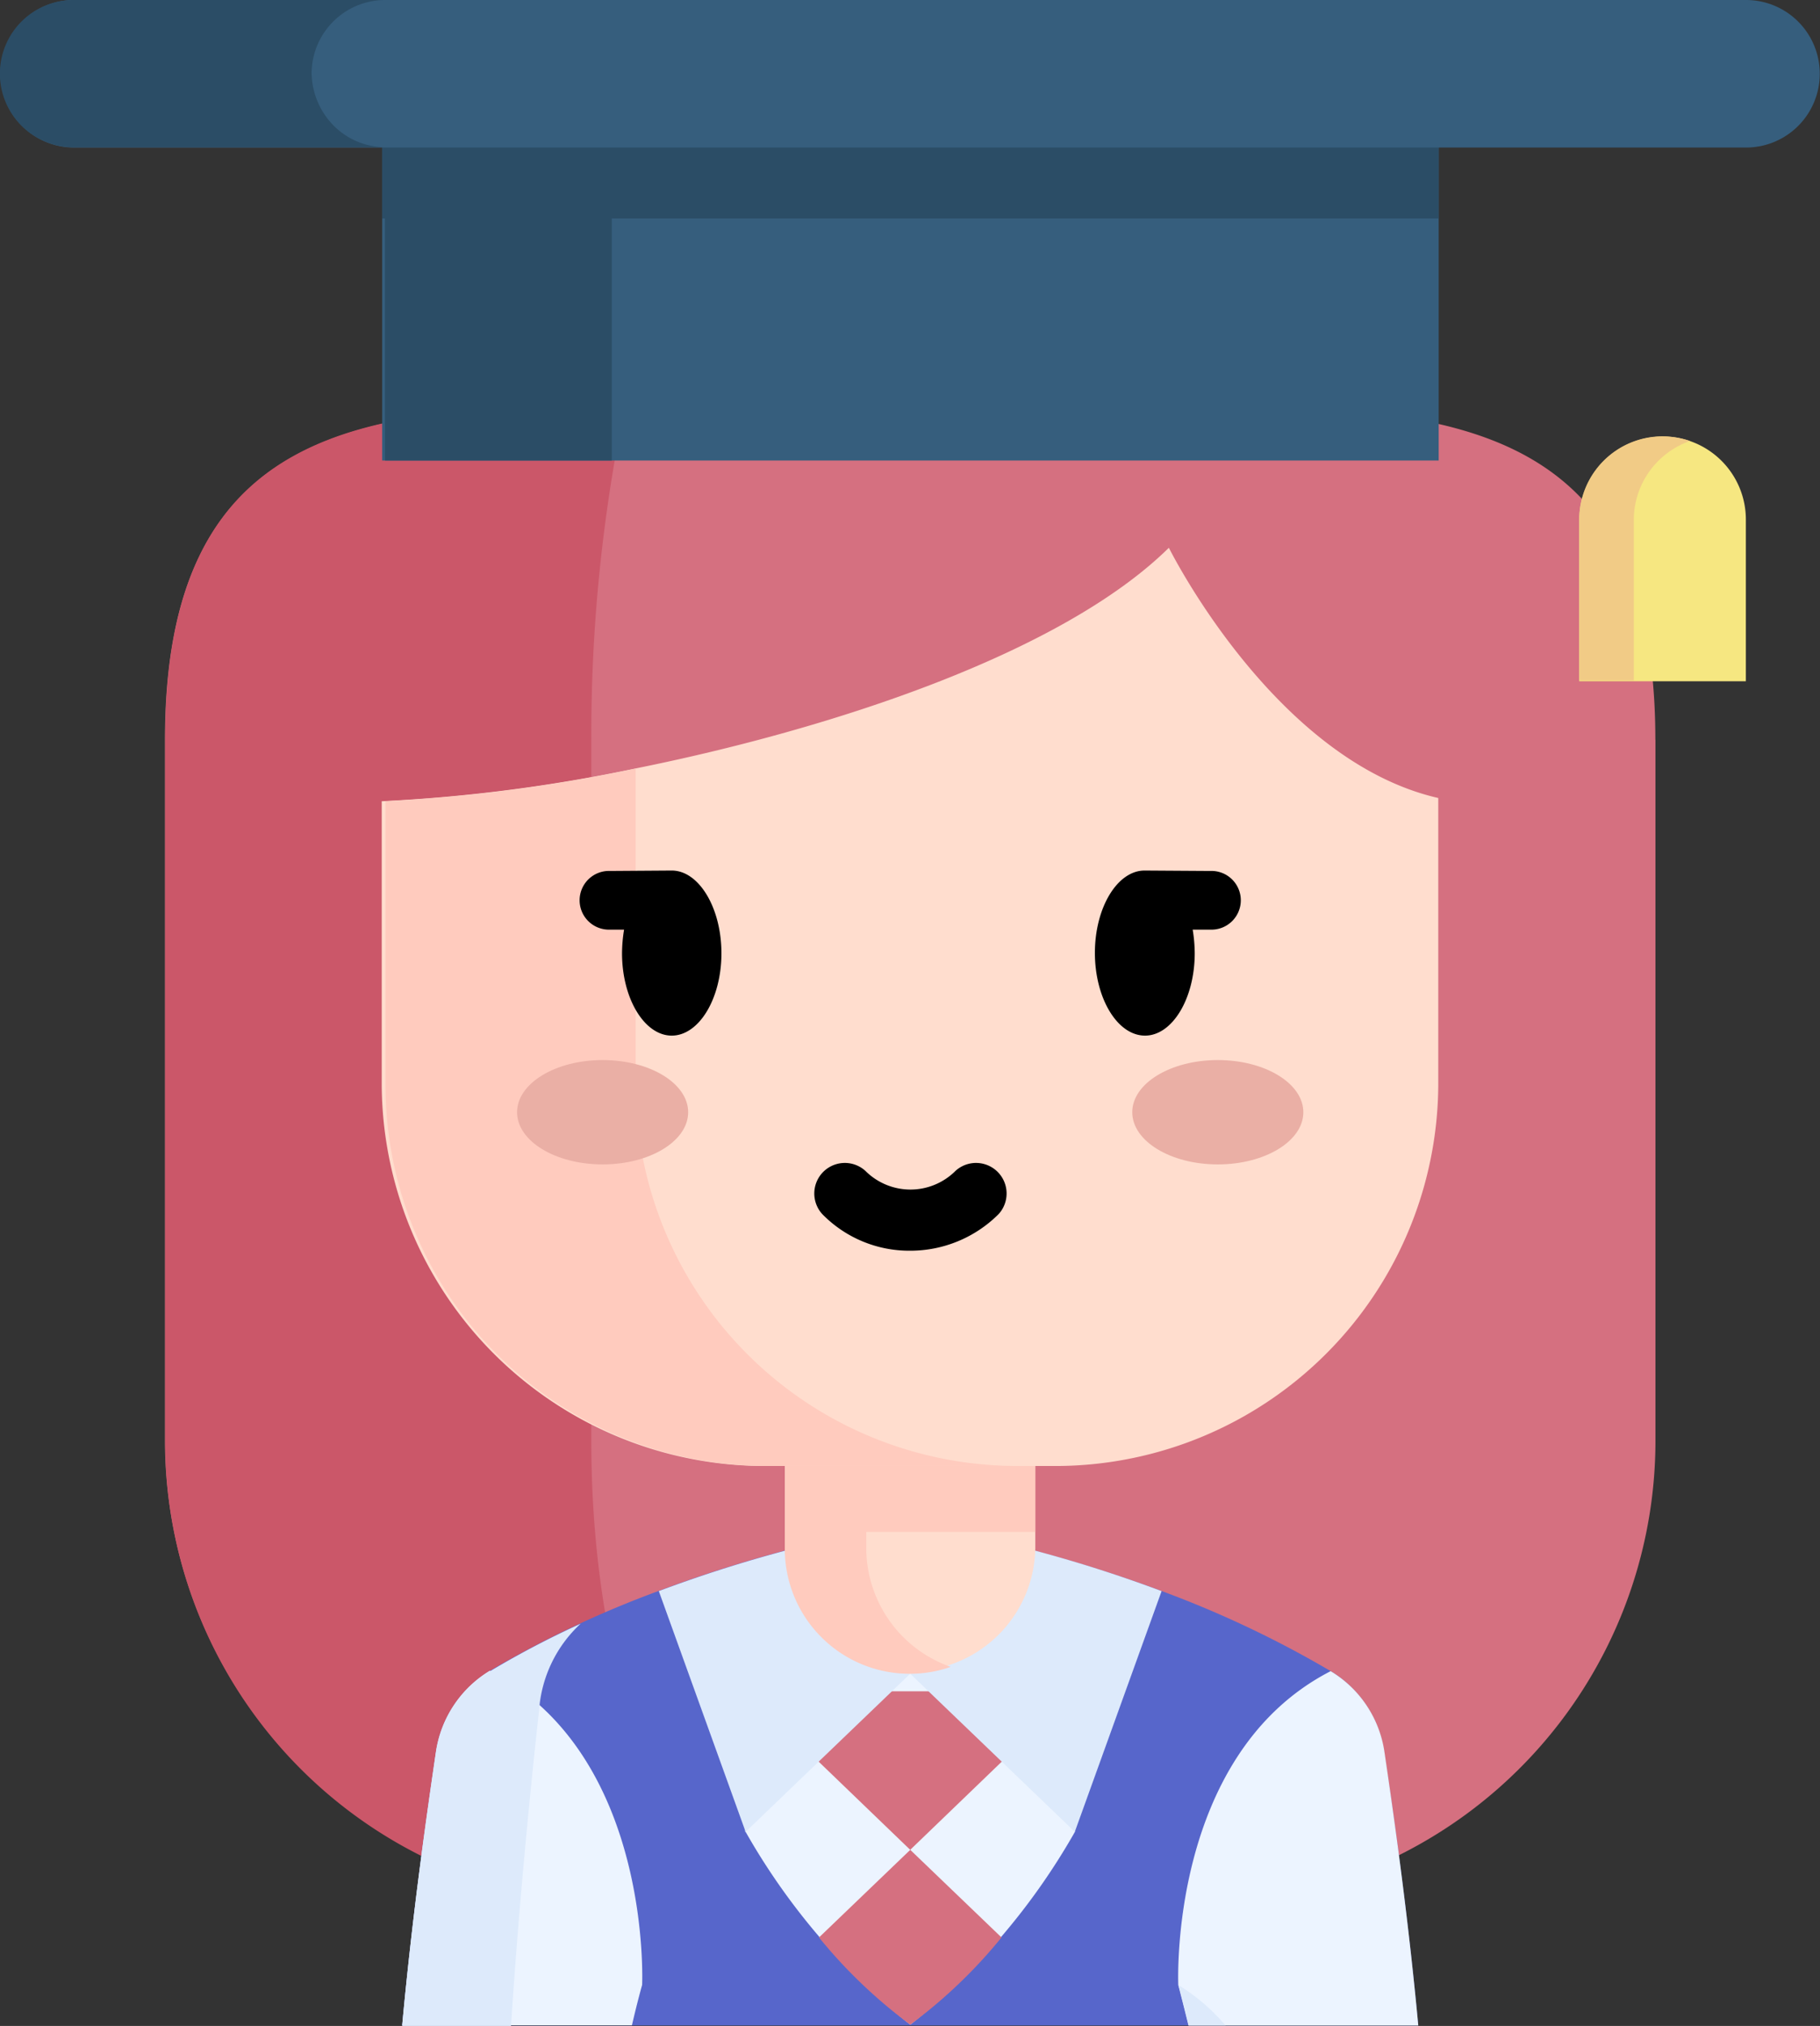 <svg xmlns="http://www.w3.org/2000/svg" width="34.786" height="38.709" viewBox="0 0 34.786 38.709">
  <rect x="0" y="0" width="34.786" height="38.709" fill="#333333" stroke="none"/>
  <g id="Group_25702" data-name="Group 25702" transform="translate(0)">
    <g id="student_1_" data-name="student (1)" transform="translate(0 0)">
      <g id="Group_25584" data-name="Group 25584" transform="translate(0 0)">
        <path id="Path_27049" data-name="Path 27049" d="M102.987,113.739v13.409a8.848,8.848,0,0,1-6.051,8.379l-8.193,2.764-8.193-2.764a8.856,8.856,0,0,1-6.051-8.379V113.739c0-5.91,3.657-6.44,8.852-6.346,1.664.031,3.484.125,5.391.125,7.863,0,14.243-1.589,14.243,6.222Z" transform="translate(-71.346 -99.606)" fill="#d57080"/>
        <path id="Path_27050" data-name="Path 27050" d="M88.633,138.291l-8.13-2.764a8.85,8.85,0,0,1-6-8.379V113.739c0-5.91,3.629-6.44,8.784-6.346a30.835,30.835,0,0,0-.639,6.346v13.409c0,3.792,1.02,7.164,2.546,8.379Z" transform="translate(-71.346 -99.606)" fill="#cb5769"/>
        <g id="Group_25581" data-name="Group 25581" transform="translate(7.687 29.142)">
          <path id="Path_27051" data-name="Path 27051" d="M150.72,391.308H131.3c.2-2.173.483-4.119.646-5.233a2.182,2.182,0,0,1,1.028-1.542,19.767,19.767,0,0,1,3.224-1.526,25.95,25.95,0,0,1,4.423-1.223,2.136,2.136,0,0,1,.771,0,26.937,26.937,0,0,1,4.423,1.223,20.112,20.112,0,0,1,3.224,1.526,2.166,2.166,0,0,1,1.028,1.542C150.238,387.189,150.518,389.136,150.72,391.308Z" transform="translate(-131.3 -381.75)" fill="#5766cb"/>
          <path id="Path_27052" data-name="Path 27052" d="M215.508,409.787a12.767,12.767,0,0,0,3.146,3.683,12.768,12.768,0,0,0,3.146-3.683V405.8h-6.3v3.987Z" transform="translate(-208.943 -403.927)" fill="#ecf4ff"/>
          <path id="Path_27053" data-name="Path 27053" d="M237.089,463.074a9.6,9.6,0,0,1-1.744,1.666,9.6,9.6,0,0,1-1.744-1.666l1.744-1.674Z" transform="translate(-225.634 -455.198)" fill="#d57080"/>
          <path id="Path_27054" data-name="Path 27054" d="M215.6,422.5l3.146,3.029,3.146-3.029" transform="translate(-209.036 -419.327)" fill="#d57080"/>
          <path id="Path_27055" data-name="Path 27055" d="M135.886,423.5s-.086.3-.195.771H131.3c.2-2.173.483-4.119.646-5.233a2.182,2.182,0,0,1,1.028-1.542C136.089,419.1,135.886,423.5,135.886,423.5Z" transform="translate(-131.3 -414.716)" fill="#ecf4ff"/>
          <path id="Path_27056" data-name="Path 27056" d="M326.355,424.275h-4.392c-.117-.475-.195-.771-.195-.771s-.2-4.4,2.912-6a2.166,2.166,0,0,1,1.028,1.542C325.872,420.155,326.152,422.1,326.355,424.275Z" transform="translate(-306.934 -414.716)" fill="#ecf4ff"/>
          <g id="Group_25580" data-name="Group 25580" transform="translate(0)">
            <path id="Path_27057" data-name="Path 27057" d="M322.8,495.371h-.709c-.117-.475-.195-.771-.195-.771a3.821,3.821,0,0,1,.9.771Z" transform="translate(-307.058 -485.813)" fill="#ddeafb"/>
            <path id="Path_27058" data-name="Path 27058" d="M134.711,405.9a2.488,2.488,0,0,0-.794,1.651c-.14,1.269-.374,3.535-.537,6.035H131.3c.2-2.173.483-4.119.646-5.233a2.181,2.181,0,0,1,1.028-1.542A17.668,17.668,0,0,1,134.711,405.9Z" transform="translate(-131.3 -404.019)" fill="#ddeafb"/>
            <path id="Path_27059" data-name="Path 27059" d="M203.909,383.008l-1.659,4.6-3.146-3.021-3.146,3.021-1.659-4.6a25.95,25.95,0,0,1,4.423-1.223,2.136,2.136,0,0,1,.771,0,26.116,26.116,0,0,1,4.415,1.223Z" transform="translate(-189.394 -381.75)" fill="#ddeafb"/>
          </g>
        </g>
        <path id="Path_27060" data-name="Path 27060" d="M230.081,336.2v3.995a2.391,2.391,0,0,1-4.781,0V336.2Z" transform="translate(-210.293 -310.605)" fill="#ffddce"/>
        <path id="Path_27061" data-name="Path 27061" d="M228.469,342.453a2.335,2.335,0,0,1-.779.132,2.386,2.386,0,0,1-2.391-2.391V336.2h1.557v3.995A2.411,2.411,0,0,0,228.469,342.453Z" transform="translate(-210.299 -310.605)" fill="#ffcbbe"/>
        <path id="Path_27062" data-name="Path 27062" d="M225.3,336.2h4.781v3.675H225.3Z" transform="translate(-210.293 -310.605)" fill="#ffcbbe"/>
        <path id="Path_27063" data-name="Path 27063" d="M147.894,146.681v5.482a7.32,7.32,0,0,1-7.361,7.281h-5.472a7.32,7.32,0,0,1-7.361-7.281v-5.42a30.845,30.845,0,0,0,4.834-.623c3.8-.763,8.172-2.211,10.211-4.22,0,0,2.015,4.065,5.149,4.781Z" transform="translate(-120.404 -131.434)" fill="#ffddce"/>
        <path id="Path_27064" data-name="Path 27064" d="M139.762,209.423h-4.781a7.28,7.28,0,0,1-7.281-7.281v-5.42a30.193,30.193,0,0,0,4.781-.623v6.043A7.29,7.29,0,0,0,139.762,209.423Z" transform="translate(-120.332 -181.414)" fill="#ffcbbe"/>
        <g id="Group_25582" data-name="Group 25582" transform="translate(9.883 20.254)">
          <ellipse id="Ellipse_1159" data-name="Ellipse 1159" cx="1.635" cy="0.997" rx="1.635" ry="0.997" transform="translate(11.758)" fill="#eaafa5"/>
          <ellipse id="Ellipse_1160" data-name="Ellipse 1160" cx="1.635" cy="0.997" rx="1.635" ry="0.997" fill="#eaafa5"/>
        </g>
        <g id="Group_25583" data-name="Group 25583">
          <path id="Path_27065" data-name="Path 27065" d="M127.8,25.6h20.194v7.39H127.8Z" transform="translate(-120.496 -24.191)" fill="#365e7d"/>
          <path id="Path_27066" data-name="Path 27066" d="M127.8,25.6h20.194v2.764H127.8Z" transform="translate(-120.496 -24.191)" fill="#2b4d66"/>
          <path id="Path_27067" data-name="Path 27067" d="M127.8,25.6h4.337v7.39H127.8Z" transform="translate(-120.443 -24.191)" fill="#2b4d66"/>
          <path id="Path_27068" data-name="Path 27068" d="M67.376,7.5H35.418a1.409,1.409,0,1,0,0,2.819h31.95A1.409,1.409,0,1,0,67.376,7.5Z" transform="translate(-34 -7.5)" fill="#365e7d"/>
          <path id="Path_27069" data-name="Path 27069" d="M40.377,9.9a1.4,1.4,0,0,0,1,.413H35.409A1.406,1.406,0,0,1,35.4,7.5h5.965a1.407,1.407,0,0,0-1.409,1.4A1.46,1.46,0,0,0,40.377,9.9Z" transform="translate(-34 -7.5)" fill="#2b4d66"/>
          <path id="Path_27070" data-name="Path 27070" d="M420.4,114.6a1.6,1.6,0,0,0-1.6,1.6v3.076h3.185V116.2A1.587,1.587,0,0,0,420.4,114.6Z" transform="translate(-388.616 -106.26)" fill="#f6e781"/>
          <path id="Path_27071" data-name="Path 27071" d="M420.918,114.686a1.6,1.6,0,0,0-1.075,1.5v3.076H418.8v-3.076a1.592,1.592,0,0,1,1.6-1.589A1.629,1.629,0,0,1,420.918,114.686Z" transform="translate(-388.616 -106.26)" fill="#f1cb86"/>
        </g>
        <path id="Path_27072" data-name="Path 27072" d="M177.337,221.1l-1.176.008a.561.561,0,1,0,0,1.121h.265a2.865,2.865,0,0,0-.039.452c0,.864.428,1.573.95,1.573s.95-.709.95-1.573-.428-1.581-.95-1.581Z" transform="translate(-164.498 -204.467)"/>
        <path id="Path_27073" data-name="Path 27073" d="M301.858,224.254c.522,0,.95-.709.95-1.573a2.863,2.863,0,0,0-.039-.452h.335a.561.561,0,1,0,0-1.121l-1.254-.008c-.522,0-.95.709-.95,1.573S301.328,224.254,301.858,224.254Z" transform="translate(-279.973 -204.467)"/>
        <path id="Path_27074" data-name="Path 27074" d="M234.076,294.32a2.389,2.389,0,0,0,1.69-.7.584.584,0,0,0-.825-.825,1.217,1.217,0,0,1-1.721,0,.584.584,0,0,0-.825.825A2.326,2.326,0,0,0,234.076,294.32Z" transform="translate(-216.679 -270.423)"/>
      </g>
    </g>
  </g>
</svg>
